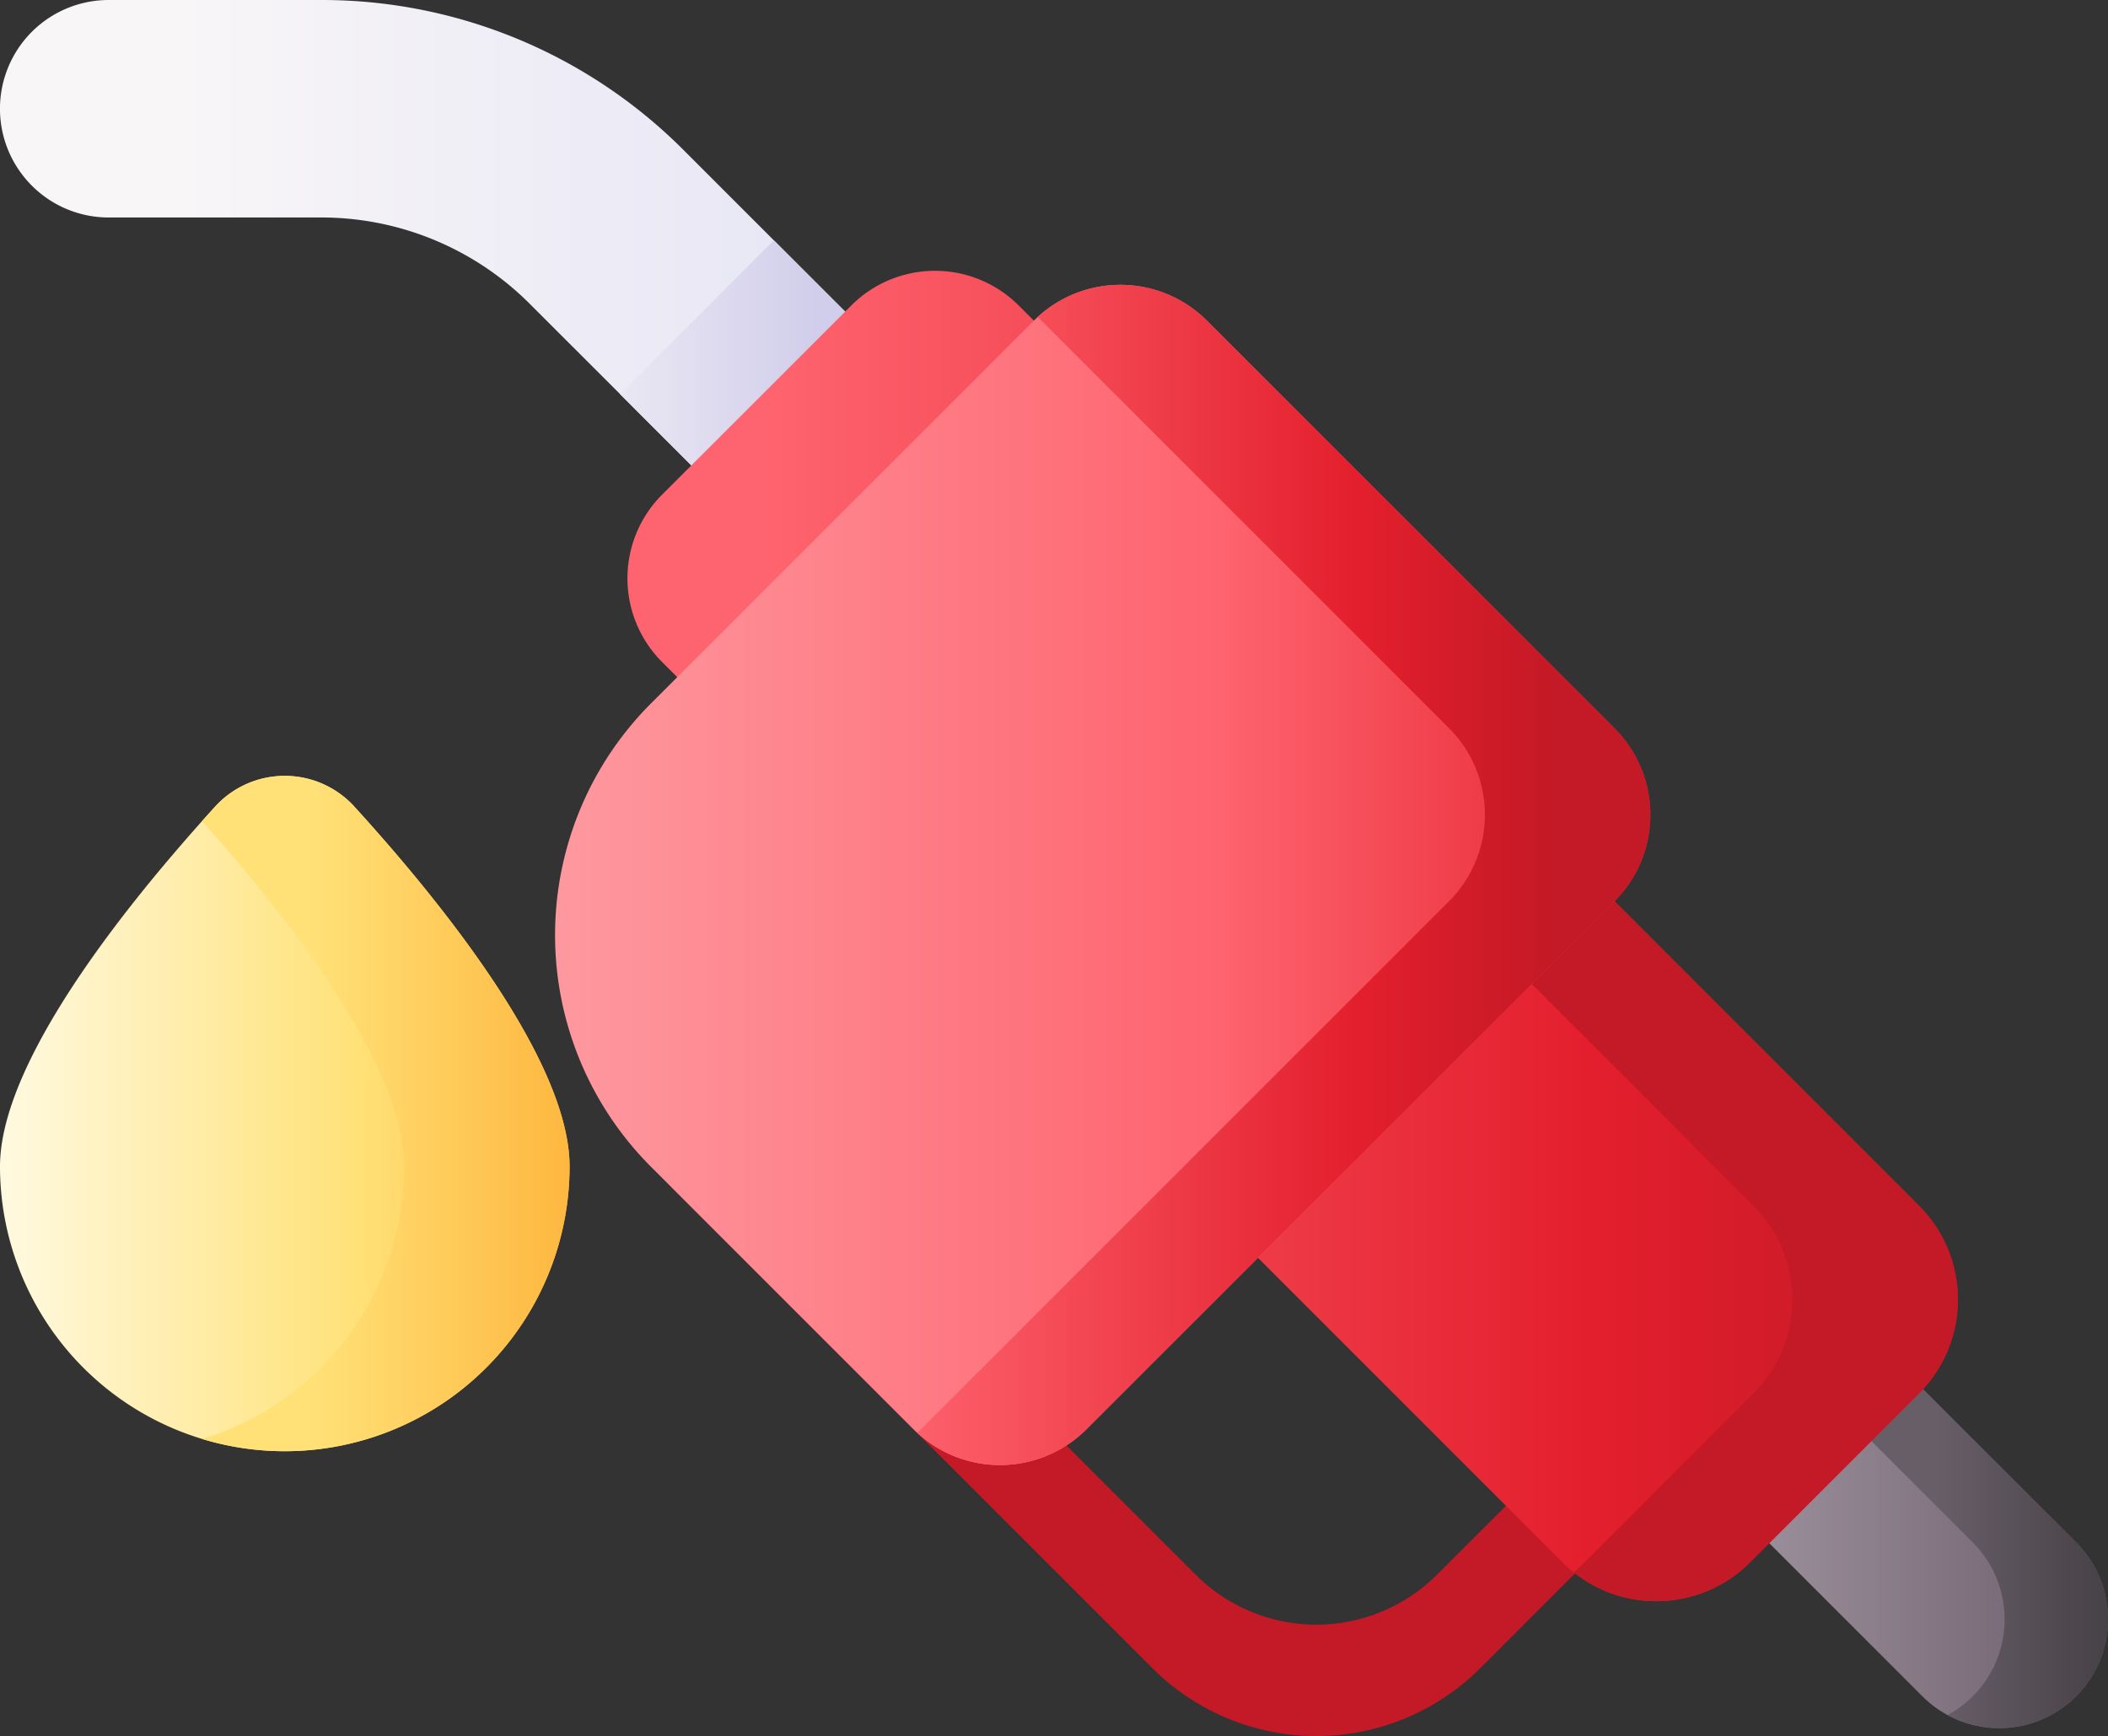 <svg id="Group_1522" data-name="Group 1522" xmlns="http://www.w3.org/2000/svg" xmlns:xlink="http://www.w3.org/1999/xlink" width="94.991" height="78.237" viewBox="0 0 94.991 78.237">
  <rect x="0" y="0" width="94.991" height="78.237" fill="#333333" stroke="none"/>
  <defs>
    <linearGradient id="linear-gradient" x1="0.027" y1="0.5" x2="0.839" y2="0.5" gradientUnits="objectBoundingBox">
      <stop offset="0" stop-color="#f8f6f7"/>
      <stop offset="0.179" stop-color="#f8f6f7"/>
      <stop offset="1" stop-color="#e7e6f5"/>
    </linearGradient>
    <linearGradient id="linear-gradient-2" x1="-0.308" y1="0.5" x2="0.547" y2="0.5" gradientUnits="objectBoundingBox">
      <stop offset="0" stop-color="#f8f6f7"/>
      <stop offset="1" stop-color="#d1ceeb"/>
    </linearGradient>
    <linearGradient id="linear-gradient-3" x1="0.016" y1="0.5" x2="1.019" y2="0.5" gradientUnits="objectBoundingBox">
      <stop offset="0" stop-color="#a79ba7"/>
      <stop offset="0.749" stop-color="#7a6d79"/>
      <stop offset="1" stop-color="#685e68"/>
    </linearGradient>
    <linearGradient id="linear-gradient-4" x1="0.501" y1="0.5" x2="1.049" y2="0.5" gradientUnits="objectBoundingBox">
      <stop offset="0" stop-color="#685e68"/>
      <stop offset="1" stop-color="#433f43"/>
    </linearGradient>
    <linearGradient id="linear-gradient-5" x1="0.016" y1="0.5" x2="0.459" y2="0.5" gradientUnits="objectBoundingBox">
      <stop offset="0" stop-color="#c41926"/>
      <stop offset="1" stop-color="#c41926"/>
    </linearGradient>
    <linearGradient id="linear-gradient-6" x1="0.1" y1="0.5" x2="0.988" y2="0.5" gradientUnits="objectBoundingBox">
      <stop offset="0" stop-color="#fe646f"/>
      <stop offset="0.704" stop-color="#e41f2d"/>
      <stop offset="1" stop-color="#c41926"/>
    </linearGradient>
    <linearGradient id="linear-gradient-7" x1="0.153" y1="0.5" x2="0.861" y2="0.5" xlink:href="#linear-gradient-5"/>
    <linearGradient id="linear-gradient-8" x1="-0.002" y1="0.5" x2="1.018" y2="0.5" gradientUnits="objectBoundingBox">
      <stop offset="0" stop-color="#fe99a0"/>
      <stop offset="0.593" stop-color="#fe646f"/>
      <stop offset="1" stop-color="#e41f2d"/>
    </linearGradient>
    <linearGradient id="linear-gradient-9" x1="-0.039" y1="0.5" x2="0.867" y2="0.5" xlink:href="#linear-gradient-6"/>
    <linearGradient id="linear-gradient-10" x1="0.008" y1="0.5" x2="1.064" y2="0.5" gradientUnits="objectBoundingBox">
      <stop offset="0" stop-color="#fff9df"/>
      <stop offset="0.593" stop-color="#ffe177"/>
      <stop offset="1" stop-color="#feb137"/>
    </linearGradient>
    <linearGradient id="linear-gradient-11" x1="0.305" y1="0.5" x2="1.107" y2="0.5" gradientUnits="objectBoundingBox">
      <stop offset="0" stop-color="#ffe177"/>
      <stop offset="1" stop-color="#feb137"/>
    </linearGradient>
  </defs>
  <g id="Group_1521" data-name="Group 1521" transform="translate(0 0)">
    <g id="Group_1519" data-name="Group 1519" transform="translate(0)">
      <path id="Path_2132" data-name="Path 2132" d="M1.435,53.341A4.9,4.9,0,0,1,4.9,44.975h9.547a23.009,23.009,0,0,1,16.377,6.783L42.539,63.473A4.9,4.9,0,1,1,35.608,70.4L23.894,58.689a13.273,13.273,0,0,0-9.446-3.913H4.9a4.885,4.885,0,0,1-3.465-1.435Z" transform="translate(0 -44.975)" fill="url(#linear-gradient)"/>
      <path id="Path_2133" data-name="Path 2133" d="M164.6,117.719a4.9,4.9,0,0,1-6.931,0l-4.375-4.375L150,110.051l6.931-6.931,3.295,3.293,4.375,4.375A4.9,4.9,0,0,1,164.6,117.719Z" transform="translate(-122.061 -92.29)" fill="url(#linear-gradient-2)"/>
      <path id="Path_2134" data-name="Path 2134" d="M409.122,355.3l11.714,11.714a4.9,4.9,0,1,1-6.931,6.931l-11.714-11.714Z" transform="translate(-327.28 -297.502)" fill="url(#linear-gradient-3)"/>
      <path id="Path_2135" data-name="Path 2135" d="M440.939,367.017,429.225,355.3l-2.329,2.329,9.385,9.385a4.9,4.9,0,0,1-1.136,7.777,4.9,4.9,0,0,0,5.795-7.777Z" transform="translate(-347.384 -297.502)" fill="url(#linear-gradient-4)"/>
      <g id="Group_1518" data-name="Group 1518" transform="translate(25.013 12.204)">
        <path id="Path_2136" data-name="Path 2136" d="M201.407,331.62l3.08,3.08-5.672,5.672a10.446,10.446,0,0,1-14.773,0l-21.691-21.691,3.08-3.08,20.557,20.557a7.694,7.694,0,0,0,10.88,0Z" transform="translate(-157.125 -277.399)" fill="url(#linear-gradient-5)"/>
        <path id="Path_2137" data-name="Path 2137" d="M210,161.086l-7.616,7.616a5.977,5.977,0,0,1-8.453,0l-40.575-40.575a5.333,5.333,0,0,1,0-7.542l8.526-8.526a5.333,5.333,0,0,1,7.542,0L210,152.633A5.977,5.977,0,0,1,210,161.086Z" transform="translate(-148.533 -110.497)" fill="url(#linear-gradient-6)"/>
        <path id="Path_2138" data-name="Path 2138" d="M282.943,181.233l-34.051-34.051a5.28,5.28,0,0,0-7.455,0c.015.014-.013-.015,0,0l34.051,34.051a5.977,5.977,0,0,1,0,8.452l-7.616,7.616a6.015,6.015,0,0,1-.5.445,5.977,5.977,0,0,0,7.953-.445l7.616-7.616a5.977,5.977,0,0,0,0-8.453Z" transform="translate(-221.478 -139.096)" fill="url(#linear-gradient-7)"/>
        <path id="Path_2139" data-name="Path 2139" d="M150.439,165.455l-11.821-11.821a14.771,14.771,0,0,1,0-20.89L155.866,115.5a5.514,5.514,0,0,1,7.8,0l18.366,18.366a5.514,5.514,0,0,1,0,7.8l-23.793,23.793A5.514,5.514,0,0,1,150.439,165.455Z" transform="translate(-134.292 -113.252)" fill="url(#linear-gradient-8)"/>
      </g>
    </g>
    <path id="Path_2140" data-name="Path 2140" d="M253.326,133.866,234.96,115.5a5.514,5.514,0,0,0-7.626-.164c.058.053.116.107.172.164l18.366,18.366a5.514,5.514,0,0,1,0,7.8l-23.793,23.793c-.056.056-.114.11-.172.164a5.514,5.514,0,0,0,7.626-.164l23.793-23.793a5.514,5.514,0,0,0,0-7.8Z" transform="translate(-180.575 -101.05)" fill="url(#linear-gradient-9)"/>
    <g id="Group_1520" data-name="Group 1520" transform="translate(0 34.965)">
      <path id="Path_2141" data-name="Path 2141" d="M25.667,250.3c0-4.8-5.9-12.049-9.7-16.217a4.245,4.245,0,0,0-6.273,0C5.9,238.25,0,245.495,0,250.3a12.833,12.833,0,0,0,25.667,0Z" transform="translate(0 -232.698)" fill="url(#linear-gradient-10)"/>
      <path id="Path_2142" data-name="Path 2142" d="M55.754,234.082a4.245,4.245,0,0,0-6.273,0c-.191.21-.39.43-.591.655C52.68,238.977,58,245.737,58,250.3a12.838,12.838,0,0,1-9.106,12.282A12.837,12.837,0,0,0,65.451,250.3c0-4.805-5.9-12.049-9.7-16.217Z" transform="translate(-39.785 -232.698)" fill="url(#linear-gradient-11)"/>
    </g>
  </g>
</svg>
